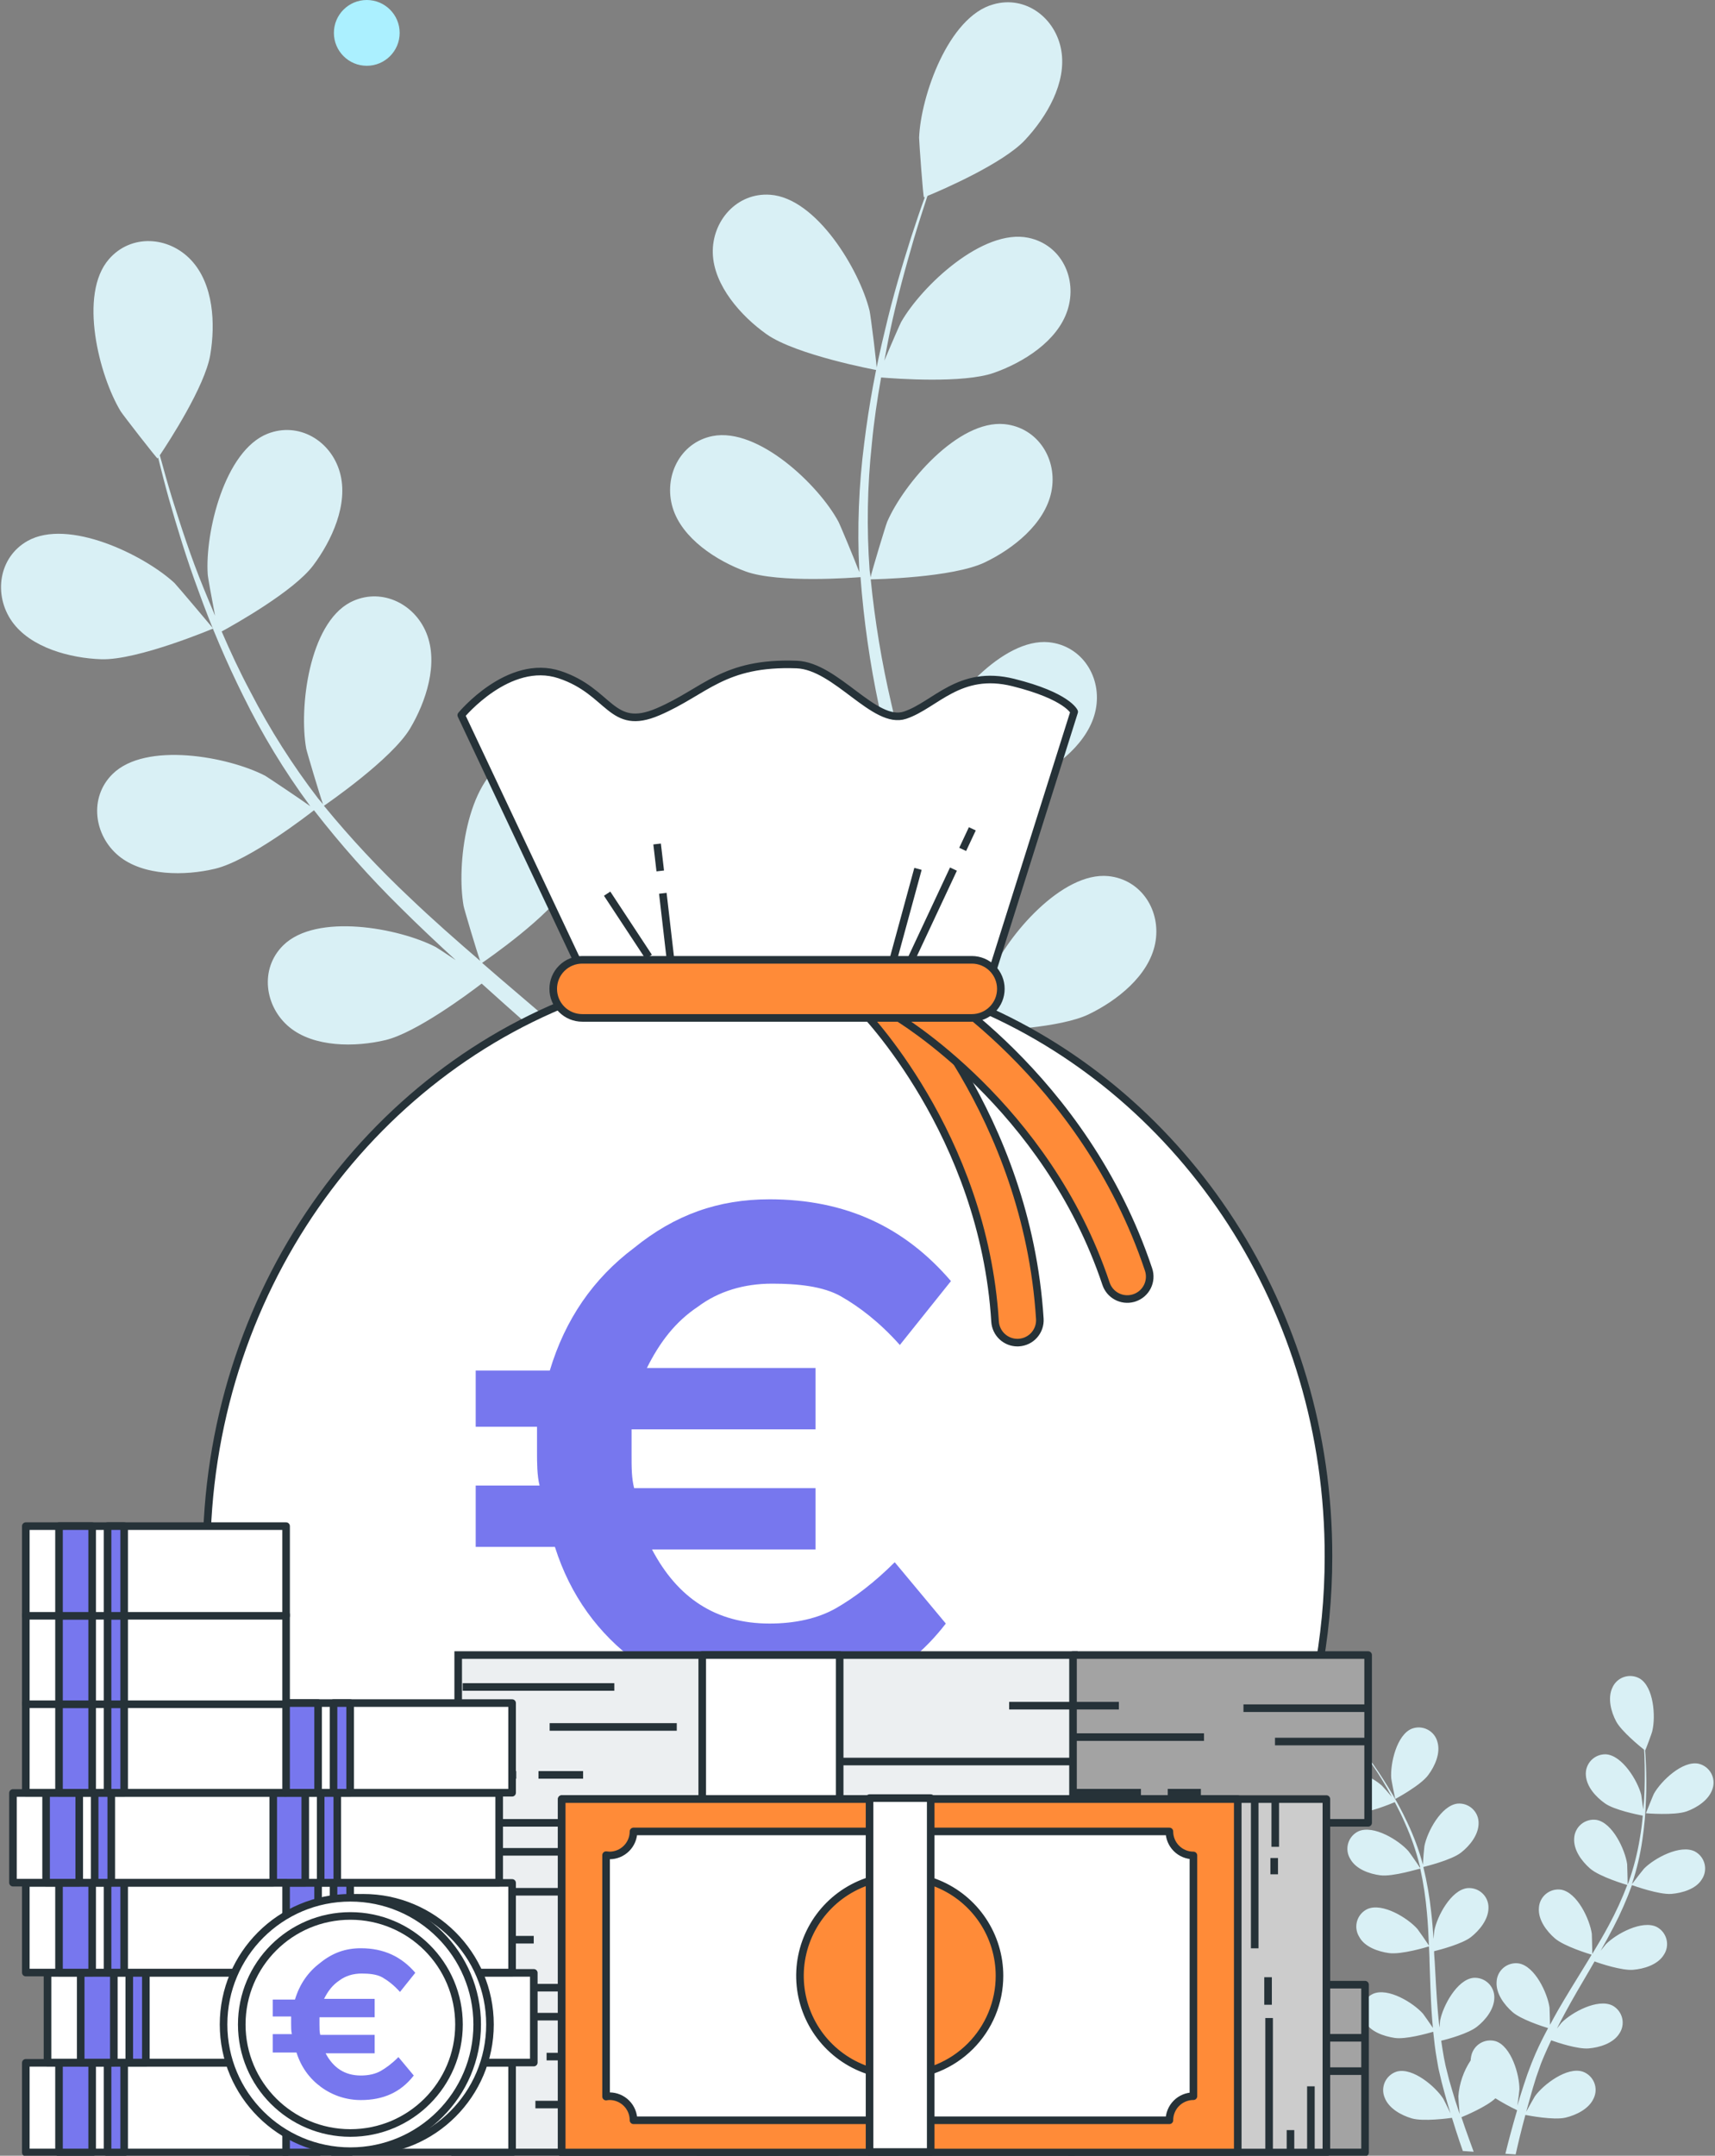 <svg width="339" height="426" viewBox="0 0 339 426" fill="none" xmlns="http://www.w3.org/2000/svg">
<rect x="0" y="0" width="339" height="426" fill="#808080" stroke="none"/>
<g clip-path="url(#clip0_2543_5887)">
<path d="M20.024 130.276C27.241 130.506 42.126 124.207 42.138 124.207C42.15 124.207 34.993 115.712 34.471 115.19C28.396 109.607 13.475 102.385 5.443 106.9C-0.328 110.153 -1.3 117.617 2.369 122.812C6.039 128.006 13.888 130.069 20.024 130.276Z" fill="#D9F0F5"/>
<path d="M42.527 171.674C49.27 170.072 61.129 160.86 62.065 160.12C67.331 166.903 73.042 173.33 79.161 179.357C82.709 182.889 86.378 186.335 90.096 189.746C88.152 188.447 86.451 187.319 86.159 187.161C78.869 183.374 62.514 180.352 55.977 186.821C51.251 191.481 52.332 198.958 57.193 202.975C62.053 206.992 70.218 206.956 76.196 205.536C82.174 204.116 92.526 196.433 95.212 194.37L99.537 198.254C106.499 204.431 113.474 210.573 120.132 216.799C122.477 218.983 124.701 221.229 126.949 223.474C125.223 222.321 123.765 221.362 123.522 221.229C116.232 217.454 99.889 214.42 93.34 220.901C88.626 225.561 89.695 233.038 94.555 237.055C99.416 241.072 107.593 241.036 113.571 239.604C119.355 238.232 128.893 231.254 132.101 228.814C134.324 231.241 136.56 233.535 138.613 235.926C139.974 237.589 141.396 239.094 142.672 240.842L146.523 245.903C148.856 249.204 151.286 252.602 153.486 255.879C155.029 258.149 156.462 260.333 157.908 262.542C155.588 260.333 150.983 256.098 150.557 255.794C143.911 250.939 128.225 245.49 120.764 250.939C115.406 254.835 115.309 262.36 119.549 267.106C123.79 271.851 131.821 273.004 137.945 272.494C144.689 271.948 157.386 264.969 158.893 264.096C161.323 267.737 163.558 271.317 165.66 274.727C167.544 277.786 169.306 280.699 170.946 283.49L176.316 281.354C174.433 278.332 172.44 275.164 170.241 271.815C167.811 268.101 165.199 264.168 162.453 260.163C165.82 256.97 168.997 253.583 171.967 250.017C178.236 253.003 191.675 254.095 193.4 254.216C193.4 258.573 193.303 262.821 193.169 266.814C193.088 269.565 192.983 272.215 192.853 274.764L198.54 272.506C198.54 270.686 198.54 268.865 198.625 266.923C198.625 262.506 198.625 257.772 198.564 252.918C200.302 252.614 214.542 250.041 220.131 246.218C225.198 242.747 230.69 236.909 230.982 230.44C231.273 223.972 226.45 218.304 219.827 218.68C210.63 219.178 201.905 233.317 199.828 241.254C199.694 241.728 198.929 246.971 198.503 250.272C198.503 248.294 198.43 246.364 198.37 244.325C198.26 240.283 198.029 236.254 197.799 231.921C197.616 229.834 197.422 227.722 197.24 225.586C197.057 223.45 196.669 221.253 196.401 219.056C195.66 213.983 194.664 208.898 193.534 203.776C197.082 203.679 209.657 203.121 215.21 200.438C220.763 197.756 227.057 192.853 228.333 186.481C229.609 180.109 225.696 173.81 219.086 173.131C209.913 172.233 199.159 184.879 195.891 192.428C195.684 192.889 193.947 198.569 193.06 201.701C192.355 198.63 191.675 195.572 190.873 192.489C188.54 183.593 185.915 174.66 183.327 165.788C182.537 163.057 181.772 160.314 181.007 157.583C182.222 157.583 197.227 157.232 203.449 154.234C208.989 151.564 215.295 146.636 216.583 140.264C217.871 133.893 213.934 127.594 207.325 126.914C198.163 126.028 187.398 138.674 184.129 146.211C183.886 146.782 181.395 154.95 180.873 157.049C179.172 150.981 177.544 145.022 176.183 139.026C174.294 130.943 172.934 122.746 172.112 114.486C172.696 114.486 188.309 114.195 194.688 111.124C200.229 108.466 206.535 103.539 207.823 97.167C209.111 90.795 205.174 84.496 198.564 83.816C189.403 82.918 178.637 95.565 175.369 103.114C175.114 103.696 172.44 112.495 172.076 114.122C172.076 113.636 171.93 113.151 171.894 112.665C171.291 104.363 171.438 96.024 172.331 87.749C172.756 83.161 173.425 78.816 174.166 74.592C177.082 74.835 190.411 75.806 196.45 73.682C202.246 71.643 209.062 67.432 211.03 61.242C212.999 55.052 209.815 48.365 203.303 46.993C194.287 45.1 182.209 56.496 178.127 63.633C177.908 64.021 176.086 68.208 174.81 71.279C175.174 69.386 175.514 67.419 175.903 65.599C177.337 58.79 179.062 52.649 180.642 47.212C181.565 44.129 182.465 41.362 183.327 38.716C186.316 37.502 198.272 32.296 202.586 27.696C206.899 23.096 210.885 16.348 209.779 9.952C208.673 3.556 202.744 -0.971 196.353 0.862C187.471 3.289 182.003 19.006 181.675 27.21C181.675 27.927 182.477 39.068 182.635 39.007L182.817 38.935C181.93 41.362 181.019 44.056 180.071 46.981C178.37 52.382 176.499 58.511 174.919 65.32C173.125 72.633 171.762 80.045 170.837 87.518C169.753 95.882 169.424 104.327 169.852 112.75C169.852 112.847 169.852 112.945 169.852 113.042C168.905 110.529 166.001 103.563 165.709 103.053C161.845 95.88 149.889 84.411 140.849 86.171C134.348 87.457 131.129 94.242 132.963 100.322C134.798 106.403 141.639 110.821 147.41 112.932C153.911 115.299 168.892 114.146 170.095 114.049C170.738 122.617 171.956 131.132 173.741 139.536C174.749 144.391 175.915 149.343 177.143 154.246C176.256 152.086 175.429 150.168 175.296 149.913C171.286 142.728 159.342 131.21 150.302 133.007C143.789 134.293 140.582 141.09 142.416 147.17C144.251 153.251 151.08 157.656 156.851 159.768C162.623 161.88 175.502 161.176 178.88 160.982C179.378 162.863 179.852 164.744 180.35 166.613C182.78 175.607 185.211 184.563 187.276 193.423C188.03 196.542 188.649 199.637 189.269 202.744C188.479 200.827 187.787 199.225 187.665 198.994C183.655 191.809 171.711 180.291 162.671 182.088C156.159 183.374 152.951 190.159 154.786 196.251C156.62 202.344 163.449 206.737 169.221 208.849C174.81 210.888 186.632 210.318 190.642 210.063C191.201 213.267 191.76 216.459 192.149 219.59C192.355 221.726 192.72 223.765 192.817 225.926C192.914 228.086 193.096 230.173 193.242 232.261C193.364 236.302 193.509 240.478 193.534 244.398C193.534 247.141 193.534 249.762 193.534 252.396C192.829 249.277 191.322 243.208 191.104 242.686C188.327 236.017 183.89 230.168 178.212 225.695C177.932 224.938 177.587 224.207 177.179 223.51C173.911 218.061 166.693 215.901 161.383 219.869C153.984 225.355 154.531 241.946 157.167 249.726C157.325 250.187 159.597 254.981 161.055 257.979C159.913 256.34 158.832 254.75 157.653 253.124C155.32 249.811 152.914 246.582 150.363 243.087L146.39 238.111C145.102 236.424 143.534 234.81 142.088 233.135C138.674 229.312 135.029 225.61 131.262 221.969C134.166 219.93 144.348 212.539 147.507 207.235C150.667 201.931 153.182 194.37 150.74 188.362C148.297 182.355 141.529 179.248 135.673 182.355C127.532 186.663 125.539 203.133 126.973 211.228C127.07 211.726 128.747 217.418 129.731 220.525C127.459 218.352 125.199 216.168 122.83 214.044C115.977 207.902 108.844 201.907 101.761 195.839C99.586 194.006 97.447 192.137 95.297 190.28C96.342 189.564 108.662 181.044 112.162 175.109C115.309 169.842 117.848 162.256 115.406 156.236C112.964 150.216 106.196 147.122 100.339 150.168C92.198 154.476 90.206 170.946 91.639 179.041C91.749 179.648 94.179 187.84 94.908 189.879C90.169 185.801 85.491 181.687 81.044 177.439C74.984 171.746 69.302 165.665 64.033 159.234C64.519 158.906 77.399 150.059 81.044 143.99C84.191 138.711 86.731 131.125 84.288 125.106C81.846 119.086 75.078 116.003 69.222 119.037C61.081 123.346 59.088 139.827 60.522 147.91C60.643 148.554 63.268 157.353 63.851 158.919C63.547 158.542 63.195 158.19 62.903 157.814C57.832 151.213 53.359 144.174 49.538 136.781C47.363 132.715 45.516 128.722 43.815 124.79C46.379 123.394 58.031 116.865 61.895 111.755C65.54 106.9 68.954 99.618 67.18 93.344C65.406 87.069 59.039 83.282 52.867 85.722C44.362 89.108 40.522 105.262 41.057 113.466C41.057 113.915 41.883 118.418 42.515 121.683C41.773 119.899 40.972 118.042 40.291 116.343C37.667 109.947 35.722 103.866 34.022 98.465C33.086 95.383 32.296 92.579 31.591 89.97C33.39 87.275 40.498 76.364 41.555 70.162C42.612 63.961 42.211 56.12 37.764 51.387C33.317 46.654 25.893 46.205 21.543 51.205C15.468 58.159 19.599 74.265 23.852 81.28C24.216 81.887 31.069 90.722 31.142 90.589L31.251 90.419C31.883 92.967 32.575 95.686 33.402 98.647C34.969 104.085 36.792 110.226 39.234 116.78C41.779 123.868 44.737 130.802 48.092 137.546C51.812 145.117 56.2 152.343 61.202 159.137C61.202 159.21 61.336 159.283 61.397 159.368C59.209 157.79 52.891 153.578 52.417 153.299C45.127 149.513 28.785 146.49 22.235 152.972C17.521 157.632 18.59 165.108 23.451 169.126C28.311 173.143 36.561 173.106 42.527 171.674Z" fill="#D9F0F5"/>
<path d="M173.291 73.136C173.461 73.136 172.076 62.079 171.881 61.388C169.925 53.414 161.444 39.141 152.246 38.486C145.624 38.012 140.703 43.704 140.898 50.064C141.092 56.424 146.487 62.468 151.493 66.024C157.374 70.199 173.279 73.136 173.291 73.136Z" fill="#D9F0F5"/>
<path d="M333.411 357.949C330.981 358.811 325.343 358.325 325.343 358.325C325.343 358.325 326.801 354.684 326.922 354.466C328.344 351.942 332.56 347.888 335.744 348.531C336.269 348.653 336.763 348.883 337.193 349.208C337.623 349.533 337.98 349.945 338.24 350.417C338.5 350.888 338.658 351.409 338.703 351.946C338.748 352.483 338.68 353.023 338.502 353.531C337.785 355.716 335.44 357.209 333.411 357.949Z" fill="#D9F0F5"/>
<path d="M330.385 374.261C327.955 374.455 322.985 372.659 322.585 372.526C321.556 375.371 320.339 378.144 318.939 380.827C318.137 382.393 317.275 383.946 316.4 385.488L317.433 384.201C319.474 382.138 324.614 379.346 327.506 380.803C327.98 381.058 328.396 381.41 328.726 381.836C329.055 382.262 329.291 382.752 329.418 383.276C329.546 383.799 329.561 384.343 329.464 384.872C329.367 385.402 329.159 385.905 328.854 386.349C327.639 388.279 324.93 389.092 322.779 389.262C320.628 389.432 316.327 388.048 315.197 387.599L314.176 389.371C312.512 392.199 310.847 395.015 309.316 397.867C308.769 398.862 308.271 399.857 307.761 400.853C308.21 400.27 308.599 399.797 308.66 399.724C310.689 397.661 315.829 394.869 318.733 396.326C319.208 396.581 319.623 396.933 319.953 397.359C320.282 397.785 320.519 398.275 320.646 398.798C320.773 399.322 320.788 399.866 320.691 400.395C320.594 400.925 320.386 401.428 320.082 401.872C318.866 403.802 316.145 404.627 314.006 404.797C311.868 404.967 307.931 403.668 306.619 403.195C306.133 404.239 305.647 405.27 305.221 406.29C304.942 406.994 304.626 407.649 304.395 408.377L303.654 410.489C303.229 411.849 302.791 413.256 302.439 414.592C302.172 415.514 301.929 416.412 301.686 417.298C302.22 416.315 303.302 414.385 303.411 414.24C305.1 411.897 309.766 408.365 312.852 409.385C313.36 409.565 313.825 409.85 314.215 410.221C314.605 410.593 314.913 411.042 315.117 411.541C315.321 412.039 315.418 412.575 315.4 413.113C315.382 413.652 315.251 414.18 315.015 414.664C314.091 416.752 311.552 417.978 309.45 418.475C307.129 419.021 302.159 418.063 301.516 417.941C301.115 419.422 300.75 420.866 300.41 422.238C300.07 423.609 299.851 424.665 299.596 425.745L297.567 425.612C297.87 424.398 298.186 423.112 298.551 421.764C298.915 420.417 299.401 418.657 299.887 417.007C298.413 416.306 296.981 415.519 295.598 414.652C293.824 416.339 289.45 418.16 288.879 418.39C289.365 419.847 289.851 421.255 290.337 422.577C290.665 423.5 290.981 424.374 291.297 425.211L289.158 425.066C288.94 424.471 288.733 423.852 288.514 423.209C288.016 421.74 287.506 420.15 287.008 418.512C286.388 418.597 281.346 419.288 279.061 418.621C276.984 418.014 274.505 416.655 273.703 414.519C273.494 414.023 273.392 413.489 273.404 412.952C273.415 412.415 273.539 411.886 273.768 411.399C273.997 410.913 274.326 410.48 274.734 410.129C275.141 409.778 275.618 409.516 276.133 409.361C279.268 408.535 283.727 412.31 285.295 414.749C285.38 414.883 286.206 416.558 286.716 417.626L286.109 415.611C285.708 414.252 285.343 412.868 284.954 411.4L284.444 409.215C284.262 408.487 284.165 407.698 284.019 406.933C283.703 405.161 283.484 403.292 283.302 401.508C282.087 401.86 277.834 403.049 275.683 402.722C273.533 402.394 270.884 401.508 269.766 399.469C269.484 399.01 269.303 398.497 269.233 397.963C269.164 397.43 269.208 396.887 269.363 396.372C269.518 395.856 269.78 395.379 270.132 394.972C270.484 394.564 270.918 394.236 271.406 394.008C274.383 392.709 279.365 395.78 281.285 397.94C281.406 398.073 282.597 399.785 283.241 400.743C283.144 399.639 283.035 398.535 282.974 397.418C282.779 394.19 282.682 390.913 282.573 387.636C282.573 386.641 282.5 385.645 282.463 384.638C282.038 384.772 276.996 386.289 274.578 385.961C272.439 385.67 269.718 384.747 268.66 382.72C268.379 382.261 268.197 381.747 268.127 381.212C268.058 380.677 268.102 380.134 268.256 379.618C268.411 379.101 268.673 378.623 269.026 378.214C269.378 377.806 269.812 377.476 270.301 377.247C273.278 375.948 278.259 379.019 280.179 381.191C280.325 381.349 282.038 383.813 282.451 384.456C282.366 382.259 282.257 380.075 282.05 377.914C281.8 375.005 281.362 372.114 280.738 369.261C280.544 369.261 275.283 370.923 272.816 370.584C270.665 370.305 268.016 369.37 266.899 367.343C266.617 366.884 266.435 366.371 266.366 365.837C266.296 365.304 266.34 364.761 266.495 364.246C266.65 363.73 266.912 363.253 267.264 362.846C267.617 362.438 268.051 362.11 268.539 361.882C271.516 360.583 276.498 363.641 278.405 365.814C278.563 365.984 280.41 368.63 280.714 369.139C280.714 368.969 280.714 368.8 280.617 368.63C279.911 365.786 278.951 363.012 277.749 360.34C277.105 358.847 276.413 357.464 275.708 356.129C274.748 356.529 270.398 358.313 268.138 358.253C265.878 358.192 263.278 357.537 261.905 355.68C261.574 355.253 261.338 354.762 261.21 354.239C261.083 353.715 261.067 353.17 261.165 352.64C261.262 352.109 261.47 351.606 261.776 351.161C262.081 350.717 262.477 350.342 262.938 350.06C265.744 348.446 271.042 350.946 273.18 352.888C273.302 352.998 274.396 354.211 275.125 355.097C274.796 354.502 274.468 353.883 274.14 353.313C272.925 351.189 271.71 349.32 270.495 347.669C269.851 346.747 269.28 345.91 268.685 345.145C267.543 345.048 262.974 344.611 261.03 343.543C259.086 342.475 257.008 340.654 256.68 338.385C256.587 337.855 256.606 337.312 256.736 336.79C256.866 336.268 257.104 335.779 257.435 335.355C257.766 334.931 258.182 334.58 258.657 334.327C259.132 334.073 259.655 333.922 260.192 333.882C263.436 333.749 266.972 338.397 267.98 341.103C268.065 341.346 269.001 345.169 268.94 345.157H268.879C269.438 345.885 270.033 346.674 270.665 347.585C271.88 349.211 273.095 351.056 274.396 353.167C275.795 355.422 277.061 357.756 278.187 360.158C279.459 362.841 280.492 365.631 281.273 368.496C281.266 368.528 281.266 368.561 281.273 368.593C281.273 367.647 281.528 364.952 281.564 364.807C282.123 361.967 284.869 356.808 288.089 356.42C288.626 356.37 289.167 356.434 289.677 356.608C290.187 356.782 290.655 357.061 291.049 357.428C291.444 357.794 291.756 358.24 291.967 358.736C292.177 359.231 292.28 359.766 292.269 360.304C292.269 362.586 290.519 364.758 288.806 366.093C286.886 367.598 281.747 368.836 281.346 368.945C282.064 371.876 282.583 374.853 282.901 377.854C283.107 379.613 283.241 381.373 283.363 383.157C283.436 382.332 283.496 381.604 283.521 381.507C284.079 378.667 286.813 373.496 290.045 373.12C290.582 373.071 291.123 373.135 291.633 373.308C292.143 373.482 292.611 373.761 293.005 374.128C293.4 374.494 293.713 374.94 293.923 375.436C294.133 375.931 294.236 376.466 294.225 377.004C294.225 379.286 292.463 381.458 290.762 382.793C289.061 384.128 284.687 385.293 283.472 385.585C283.472 386.264 283.557 386.944 283.593 387.624C283.776 390.901 283.934 394.165 284.201 397.333C284.286 398.462 284.42 399.566 284.541 400.671C284.602 399.942 284.663 399.336 284.675 399.239C285.234 396.399 287.98 391.24 291.2 390.852C291.736 390.804 292.276 390.87 292.785 391.044C293.295 391.218 293.761 391.498 294.156 391.864C294.55 392.23 294.862 392.675 295.073 393.17C295.284 393.665 295.388 394.198 295.38 394.736C295.38 397.03 293.63 399.202 291.929 400.525C290.228 401.848 286.254 402.952 284.881 403.268C285.052 404.397 285.209 405.525 285.416 406.618C285.586 407.358 285.683 408.074 285.89 408.814L286.437 410.987C286.838 412.346 287.239 413.766 287.652 415.089C287.943 416.012 288.235 416.885 288.527 417.759C288.417 416.643 288.259 414.446 288.271 414.264C288.458 411.728 289.295 409.283 290.702 407.164C290.713 406.878 290.75 406.594 290.811 406.314C290.914 405.79 291.126 405.293 291.432 404.856C291.739 404.418 292.133 404.049 292.591 403.772C293.048 403.496 293.559 403.318 294.089 403.25C294.62 403.182 295.158 403.225 295.671 403.377C298.745 404.409 300.373 410.016 300.337 412.904C300.337 413.087 300.106 414.931 299.936 416.096C300.143 415.429 300.325 414.774 300.543 414.082C300.957 412.722 301.418 411.375 301.904 409.931C302.159 409.239 302.427 408.535 302.694 407.831C302.961 407.127 303.29 406.411 303.581 405.695C304.31 404.045 305.136 402.406 306.011 400.78C304.796 400.416 300.604 399.044 298.976 397.612C297.348 396.18 295.671 393.971 295.829 391.641C295.849 391.104 295.982 390.577 296.219 390.094C296.457 389.612 296.794 389.185 297.208 388.841C297.622 388.498 298.103 388.245 298.622 388.1C299.14 387.955 299.683 387.921 300.215 388C303.411 388.546 305.878 393.85 306.291 396.714C306.291 396.896 306.376 398.984 306.388 400.137C306.91 399.154 307.433 398.183 307.992 397.212C309.62 394.408 311.345 391.617 313.059 388.837C313.593 387.988 314.103 387.126 314.614 386.276C314.189 386.143 309.146 384.626 307.323 383.024C305.695 381.604 304.019 379.383 304.189 377.065C304.21 376.528 304.345 376.002 304.583 375.521C304.821 375.039 305.158 374.613 305.571 374.27C305.985 373.926 306.466 373.674 306.983 373.528C307.501 373.382 308.043 373.347 308.575 373.424C311.771 373.982 314.237 379.274 314.65 382.138C314.65 382.356 314.76 385.366 314.735 386.131C315.877 384.25 316.995 382.356 318.016 380.451C319.404 377.883 320.621 375.228 321.661 372.501C321.455 372.441 316.181 370.887 314.31 369.249C312.682 367.829 311.005 365.608 311.163 363.277C311.186 362.74 311.322 362.214 311.562 361.732C311.801 361.251 312.139 360.825 312.553 360.482C312.968 360.139 313.45 359.886 313.968 359.741C314.486 359.595 315.029 359.559 315.562 359.636C318.757 360.195 321.212 365.498 321.637 368.363C321.637 368.581 321.758 371.822 321.722 372.404C321.783 372.246 321.868 372.089 321.928 371.931C322.905 369.168 323.637 366.326 324.116 363.435C324.407 361.833 324.589 360.304 324.723 358.799C323.715 358.605 319.097 357.682 317.25 356.372C315.404 355.061 313.605 353.07 313.472 350.789C313.432 350.252 313.506 349.712 313.689 349.206C313.872 348.699 314.16 348.237 314.533 347.849C314.907 347.461 315.358 347.156 315.858 346.953C316.357 346.751 316.894 346.656 317.433 346.674C320.665 346.881 323.702 351.881 324.419 354.684C324.419 354.83 324.674 356.42 324.82 357.585C324.881 356.906 324.942 356.214 324.99 355.558C325.136 353.131 325.124 350.861 325.1 348.871C325.1 347.742 325.039 346.723 324.978 345.764C324.091 345.06 320.519 342.123 319.486 340.218C318.453 338.312 317.736 335.581 318.709 333.518C318.92 333.023 319.235 332.579 319.63 332.214C320.026 331.849 320.494 331.572 321.004 331.4C321.515 331.228 322.056 331.166 322.592 331.217C323.128 331.268 323.647 331.432 324.116 331.697C326.898 333.36 327.287 339.198 326.619 342.014C326.619 342.256 325.233 345.958 325.185 345.922C325.258 346.832 325.318 347.827 325.355 348.907C325.428 350.898 325.489 353.155 325.355 355.607C325.274 358.26 325.039 360.906 324.65 363.532C324.236 366.472 323.556 369.368 322.621 372.186C322.614 372.218 322.614 372.251 322.621 372.283C323.18 371.518 324.82 369.419 324.966 369.273C326.995 367.21 332.135 364.418 335.027 365.875C335.501 366.13 335.917 366.482 336.247 366.908C336.576 367.334 336.812 367.824 336.94 368.347C337.067 368.871 337.082 369.415 336.985 369.944C336.888 370.474 336.68 370.977 336.375 371.421C335.245 373.266 332.548 374.091 330.385 374.261Z" fill="#D9F0F5"/>
<path d="M275.817 355.498C275.756 355.498 275.015 351.662 275.003 351.42C274.784 348.531 276.072 342.827 279.074 341.613C279.578 341.422 280.117 341.34 280.655 341.371C281.193 341.403 281.719 341.548 282.197 341.796C282.676 342.045 283.096 342.392 283.431 342.814C283.766 343.237 284.008 343.725 284.14 344.247C284.784 346.444 283.63 349.017 282.33 350.752C280.872 352.791 275.817 355.498 275.817 355.498Z" fill="#D9F0F5"/>
<path d="M193.886 199.14L212.331 140.665C212.331 140.665 211.006 137.546 200.302 134.876C189.597 132.206 184.907 139.33 178.892 141.332C172.878 143.335 165.308 131.623 157.483 131.32C142.902 130.786 139.427 136.66 130.059 140.665C120.691 144.67 120.691 136.66 110.618 133.322C100.546 129.985 91.178 141.332 91.178 141.332L117.083 196.227C72.794 211.604 40.826 255.697 40.826 307.63C40.826 372.392 90.473 424.883 151.712 424.883C212.95 424.883 262.597 372.392 262.597 307.63C262.682 258.634 234.25 216.665 193.886 199.14Z" fill="white" stroke="#263238" stroke-width="1.5" stroke-linejoin="round"/>
<path d="M128.225 189.078L120.011 176.602" stroke="#263238" stroke-width="1.5" stroke-miterlimit="10"/>
<path d="M181.456 171.699L176.535 189.746" stroke="#263238" stroke-width="1.5" stroke-miterlimit="10"/>
<path d="M130.509 172.111L129.889 166.783" stroke="#263238" stroke-width="1.5" stroke-miterlimit="10"/>
<path d="M132.55 189.746L131.019 176.529" stroke="#263238" stroke-width="1.5" stroke-miterlimit="10"/>
<path d="M190.29 167.851L192.197 163.785" stroke="#263238" stroke-width="1.5" stroke-miterlimit="10"/>
<path d="M180.193 189.418L188.467 171.747" stroke="#263238" stroke-width="1.5" stroke-miterlimit="10"/>
<path d="M201.116 265.322C199.988 265.321 198.904 264.891 198.082 264.12C197.261 263.349 196.764 262.295 196.693 261.171C194.409 223.996 170.375 199.613 170.108 199.383C169.275 198.552 168.806 197.425 168.805 196.25C168.804 195.074 169.27 193.946 170.101 193.114C170.933 192.282 172.061 191.814 173.238 191.813C174.415 191.812 175.544 192.278 176.377 193.108C177.459 194.2 202.987 220.137 205.539 260.613C205.576 261.193 205.499 261.775 205.311 262.326C205.123 262.876 204.828 263.384 204.443 263.821C204.059 264.257 203.591 264.613 203.068 264.869C202.545 265.124 201.976 265.274 201.395 265.31L201.116 265.322Z" fill="#FF8B38" stroke="#263238" stroke-width="1.5" stroke-linejoin="round"/>
<path d="M223.959 256.559C222.87 256.848 221.712 256.712 220.721 256.177C219.729 255.642 218.98 254.75 218.625 253.682C206.802 218.352 177.313 200.96 177.045 200.791C176.518 200.511 176.053 200.129 175.677 199.666C175.301 199.203 175.023 198.669 174.858 198.096C174.694 197.523 174.647 196.923 174.721 196.331C174.794 195.74 174.986 195.169 175.286 194.654C175.585 194.138 175.986 193.688 176.463 193.331C176.941 192.973 177.486 192.716 178.065 192.574C178.645 192.432 179.247 192.408 179.836 192.504C180.425 192.6 180.988 192.814 181.493 193.132C182.817 193.897 214.165 212.405 227.033 250.879C227.218 251.43 227.292 252.011 227.251 252.591C227.211 253.17 227.056 253.736 226.797 254.255C226.537 254.775 226.178 255.238 225.739 255.619C225.3 256 224.79 256.29 224.238 256.474L223.959 256.559Z" fill="#FF8B38" stroke="#263238" stroke-width="1.5" stroke-linejoin="round"/>
<path d="M192.112 201.154H115.102C114.346 201.156 113.597 201.008 112.898 200.72C112.199 200.431 111.564 200.007 111.03 199.472C110.496 198.938 110.073 198.303 109.786 197.604C109.498 196.906 109.352 196.157 109.355 195.402C109.355 193.882 109.959 192.425 111.035 191.351C112.11 190.277 113.569 189.673 115.09 189.673H192.1C193.621 189.673 195.08 190.277 196.155 191.351C197.231 192.425 197.835 193.882 197.835 195.402C197.838 196.155 197.693 196.901 197.407 197.599C197.121 198.296 196.7 198.929 196.168 199.464C195.637 199.998 195.005 200.423 194.309 200.713C193.613 201.003 192.866 201.153 192.112 201.154Z" fill="#FF8B38" stroke="#263238" stroke-width="1.5" stroke-linejoin="round"/>
<path d="M165.242 317.808C161.707 319.828 157.162 320.838 152.111 320.838C141.505 320.838 133.929 315.788 128.879 306.192H161.202V294.071H125.343C124.839 292.05 124.839 290.03 124.839 287.505V282.455H161.202V270.333H127.869C130.394 265.283 133.424 261.242 137.97 258.212C142.01 255.182 147.061 253.667 152.616 253.667C157.667 253.667 162.717 254.172 166.253 256.192C169.788 258.212 173.828 261.242 177.869 265.788L187.97 253.162C178.879 242.556 167.263 237 152.111 237C142.01 237 133.424 240.03 125.343 246.596C117.263 252.656 111.707 260.737 108.677 270.838H94.03V281.949H106.151V287C106.151 289.02 106.151 291.545 106.656 293.565H94.03V305.687H109.687C112.717 315.282 118.273 322.858 125.848 328.414C133.424 333.969 142.515 337 152.111 337C166.758 337 178.374 331.95 186.959 320.838L176.858 308.717C172.818 312.758 168.778 315.788 165.242 317.808Z" fill="#7777EE"/>
<path d="M211.662 392.199H89.963V425.357H211.662V392.199Z" fill="#ECEFF1" stroke="#263238" stroke-width="1.5" stroke-miterlimit="10"/>
<path d="M269.827 392.199H211.492V425.357H269.827V392.199Z" fill="#A3A3A3" stroke="#263238" stroke-width="1.5" stroke-linejoin="round"/>
<path d="M90.85 398.522H120.825" stroke="#263238" stroke-width="1.5" stroke-linejoin="round"/>
<path d="M108.043 406.411H133.17" stroke="#263238" stroke-width="1.5" stroke-linejoin="round"/>
<path d="M198.868 402.2H212.1H220.557" stroke="#263238" stroke-width="1.5" stroke-linejoin="round"/>
<path d="M90.85 415.89H101.433" stroke="#263238" stroke-width="1.5" stroke-linejoin="round"/>
<path d="M105.831 415.89H114.652" stroke="#263238" stroke-width="1.5" stroke-linejoin="round"/>
<path d="M212.1 413.256H165.357" stroke="#263238" stroke-width="1.5" stroke-linejoin="round"/>
<path d="M165.369 392.199H138.2V425.357H165.369V392.199Z" fill="white" stroke="#263238" stroke-width="1.5" stroke-linejoin="round"/>
<path d="M269.511 409.288H251.419" stroke="#263238" stroke-width="1.5" stroke-linejoin="round"/>
<path d="M211.504 419.397H224.919" stroke="#263238" stroke-width="1.5" stroke-linejoin="round"/>
<path d="M211.82 408.414H237.385" stroke="#263238" stroke-width="1.5" stroke-linejoin="round"/>
<path d="M269.511 402.697H245.186" stroke="#263238" stroke-width="1.5" stroke-linejoin="round"/>
<path d="M230.216 419.397H236.765" stroke="#263238" stroke-width="1.5" stroke-linejoin="round"/>
<path d="M202.513 359.636H80.813V392.794H202.513V359.636Z" fill="#ECEFF1" stroke="#263238" stroke-width="1.5" stroke-miterlimit="10"/>
<path d="M260.678 359.636H202.343V392.794H260.678V359.636Z" fill="#A3A3A3" stroke="#263238" stroke-width="1.5" stroke-linejoin="round"/>
<path d="M81.7 365.947H111.676" stroke="#263238" stroke-width="1.5" stroke-linejoin="round"/>
<path d="M98.893 373.836H124.021" stroke="#263238" stroke-width="1.5" stroke-linejoin="round"/>
<path d="M189.719 369.637H202.95H211.407" stroke="#263238" stroke-width="1.5" stroke-linejoin="round"/>
<path d="M81.7 383.315H92.283" stroke="#263238" stroke-width="1.5" stroke-linejoin="round"/>
<path d="M96.694 383.315H105.503" stroke="#263238" stroke-width="1.5" stroke-linejoin="round"/>
<path d="M202.95 380.681H156.207" stroke="#263238" stroke-width="1.5" stroke-linejoin="round"/>
<path d="M156.219 359.624H129.051V392.782H156.219V359.624Z" fill="white" stroke="#263238" stroke-width="1.5" stroke-linejoin="round"/>
<path d="M260.362 376.725H242.27" stroke="#263238" stroke-width="1.5" stroke-linejoin="round"/>
<path d="M202.367 386.823H215.769" stroke="#263238" stroke-width="1.5" stroke-linejoin="round"/>
<path d="M202.671 375.839H228.248" stroke="#263238" stroke-width="1.5" stroke-linejoin="round"/>
<path d="M260.362 370.135H236.036" stroke="#263238" stroke-width="1.5" stroke-linejoin="round"/>
<path d="M221.067 386.823H227.616" stroke="#263238" stroke-width="1.5" stroke-linejoin="round"/>
<path d="M212.27 327.061H90.57V360.219H212.27V327.061Z" fill="#ECEFF1" stroke="#263238" stroke-width="1.5" stroke-miterlimit="10"/>
<path d="M270.435 327.061H212.1V360.219H270.435V327.061Z" fill="#A3A3A3" stroke="#263238" stroke-width="1.5" stroke-linejoin="round"/>
<path d="M91.457 333.372H121.432" stroke="#263238" stroke-width="1.5" stroke-linejoin="round"/>
<path d="M108.65 341.273H133.777" stroke="#263238" stroke-width="1.5" stroke-linejoin="round"/>
<path d="M199.475 337.062H212.707H221.164" stroke="#263238" stroke-width="1.5" stroke-linejoin="round"/>
<path d="M91.457 350.74H102.04" stroke="#263238" stroke-width="1.5" stroke-linejoin="round"/>
<path d="M106.439 350.74H115.26" stroke="#263238" stroke-width="1.5" stroke-linejoin="round"/>
<path d="M212.707 348.106H165.964" stroke="#263238" stroke-width="1.5" stroke-linejoin="round"/>
<path d="M165.976 327.061H138.808V360.219H165.976V327.061Z" fill="white" stroke="#263238" stroke-width="1.5" stroke-linejoin="round"/>
<path d="M270.119 344.15H252.026" stroke="#263238" stroke-width="1.5" stroke-linejoin="round"/>
<path d="M212.112 354.26H225.526" stroke="#263238" stroke-width="1.5" stroke-linejoin="round"/>
<path d="M212.428 343.276H237.993" stroke="#263238" stroke-width="1.5" stroke-linejoin="round"/>
<path d="M270.119 337.56H245.793" stroke="#263238" stroke-width="1.5" stroke-linejoin="round"/>
<path d="M230.824 354.26H237.373" stroke="#263238" stroke-width="1.5" stroke-linejoin="round"/>
<path d="M262.184 355.522H111.032V425.369H262.184V355.522Z" fill="#CCCCCC" stroke="#263238" stroke-width="1.5" stroke-linejoin="round"/>
<path d="M248.017 355.886V385.014" stroke="#263238" stroke-width="1.5" stroke-linejoin="round"/>
<path d="M252.075 356.092V364.952" stroke="#263238" stroke-width="1.5" stroke-linejoin="round"/>
<path d="M250.86 425.175V398.79" stroke="#263238" stroke-width="1.5" stroke-linejoin="round"/>
<path d="M255.088 425.575V420.939" stroke="#263238" stroke-width="1.5" stroke-linejoin="round"/>
<path d="M259.122 425.369V412.286" stroke="#263238" stroke-width="1.5" stroke-linejoin="round"/>
<path d="M250.653 396.168V390.73" stroke="#263238" stroke-width="1.5" stroke-linejoin="round"/>
<path d="M251.868 367.173V370.39" stroke="#263238" stroke-width="1.5" stroke-linejoin="round"/>
<path d="M244.663 355.522H111.032V425.369H244.663V355.522Z" fill="#FF8B38" stroke="#263238" stroke-width="1.5" stroke-linejoin="round"/>
<path d="M235.903 414.239V366.663C234.643 366.663 233.434 366.163 232.543 365.274C231.652 364.384 231.152 363.177 231.152 361.918H125.223C125.223 363.177 124.723 364.384 123.832 365.274C122.941 366.163 121.733 366.663 120.473 366.663C120.249 366.656 120.026 366.636 119.804 366.603V414.312C120.025 414.269 120.248 414.245 120.473 414.239C121.098 414.239 121.716 414.363 122.293 414.602C122.871 414.841 123.395 415.192 123.836 415.634C124.278 416.076 124.627 416.6 124.865 417.177C125.103 417.755 125.225 418.373 125.223 418.997H231.152C231.15 418.373 231.272 417.755 231.51 417.177C231.748 416.6 232.098 416.076 232.539 415.634C232.98 415.192 233.505 414.841 234.082 414.602C234.659 414.363 235.278 414.239 235.903 414.239ZM177.847 410.149C173.947 410.149 170.134 408.994 166.891 406.83C163.648 404.665 161.121 401.589 159.628 397.99C158.136 394.39 157.745 390.43 158.506 386.609C159.267 382.788 161.145 379.278 163.903 376.523C166.661 373.768 170.175 371.892 174 371.132C177.826 370.372 181.791 370.762 185.394 372.253C188.997 373.744 192.077 376.269 194.244 379.508C196.411 382.747 197.568 386.556 197.568 390.451C197.568 395.676 195.49 400.686 191.792 404.38C188.094 408.074 183.078 410.149 177.847 410.149Z" fill="white" stroke="#263238" stroke-width="1.5" stroke-linejoin="round"/>
<path d="M183.971 355.328H171.882V425.272H183.971V355.328Z" fill="white" stroke="#263238" stroke-width="1.5" stroke-linejoin="round"/>
<path d="M101.226 407.637H49.781V425.357H101.226V407.637Z" fill="white" stroke="#263238" stroke-width="1.5" stroke-linejoin="round"/>
<path d="M62.879 407.637H56.33V425.357H62.879V407.637Z" fill="#7777EE" stroke="#263238" stroke-width="1.5" stroke-linejoin="round"/>
<path d="M69.21 407.637H65.929V425.357H69.21V407.637Z" fill="#263238" stroke="#263238" stroke-width="1.5" stroke-linejoin="round"/>
<path d="M105.515 389.869H54.07V407.589H105.515V389.869Z" fill="white" stroke="#263238" stroke-width="1.5" stroke-linejoin="round"/>
<path d="M67.168 389.869H60.619V407.589H67.168V389.869Z" fill="#263238" stroke="#263238" stroke-width="1.5" stroke-linejoin="round"/>
<path d="M73.499 389.869H70.218V407.589H73.499V389.869Z" fill="#263238" stroke="#263238" stroke-width="1.5" stroke-linejoin="round"/>
<path d="M101.226 372.088H49.781V389.808H101.226V372.088Z" fill="white" stroke="#263238" stroke-width="1.5" stroke-linejoin="round"/>
<path d="M62.879 372.088H56.33V389.808H62.879V372.088Z" fill="#7777EE" stroke="#263238" stroke-width="1.5" stroke-linejoin="round"/>
<path d="M69.21 372.088H65.929V389.808H69.21V372.088Z" fill="#7777EE" stroke="#263238" stroke-width="1.5" stroke-linejoin="round"/>
<path d="M98.674 354.32H47.229V372.04H98.674V354.32Z" fill="white" stroke="#263238" stroke-width="1.5" stroke-linejoin="round"/>
<path d="M60.34 354.32H53.79V372.04H60.34V354.32Z" fill="#7777EE" stroke="#263238" stroke-width="1.5" stroke-linejoin="round"/>
<path d="M66.67 354.32H63.389V372.04H66.67V354.32Z" fill="#7777EE" stroke="#263238" stroke-width="1.5" stroke-linejoin="round"/>
<path d="M101.226 336.552H49.781V354.272H101.226V336.552Z" fill="white" stroke="#263238" stroke-width="1.5" stroke-linejoin="round"/>
<path d="M62.879 336.552H56.33V354.272H62.879V336.552Z" fill="#7777EE" stroke="#263238" stroke-width="1.5" stroke-linejoin="round"/>
<path d="M69.21 336.552H65.929V354.272H69.21V336.552Z" fill="#7777EE" stroke="#263238" stroke-width="1.5" stroke-linejoin="round"/>
<path d="M56.549 407.637H5.103V425.357H56.549V407.637Z" fill="white" stroke="#263238" stroke-width="1.5" stroke-linejoin="round"/>
<path d="M18.214 407.637H11.665V425.357H18.214V407.637Z" fill="#7777EE" stroke="#263238" stroke-width="1.5" stroke-linejoin="round"/>
<path d="M24.544 407.637H21.263V425.357H24.544V407.637Z" fill="#7777EE" stroke="#263238" stroke-width="1.5" stroke-linejoin="round"/>
<path d="M60.838 389.869H9.392V407.589H60.838V389.869Z" fill="white" stroke="#263238" stroke-width="1.5" stroke-linejoin="round"/>
<path d="M22.503 389.869H15.954V407.589H22.503V389.869Z" fill="#7777EE" stroke="#263238" stroke-width="1.5" stroke-linejoin="round"/>
<path d="M28.833 389.869H25.553V407.589H28.833V389.869Z" fill="#7777EE" stroke="#263238" stroke-width="1.5" stroke-linejoin="round"/>
<path d="M56.549 372.088H5.103V389.808H56.549V372.088Z" fill="white" stroke="#263238" stroke-width="1.5" stroke-linejoin="round"/>
<path d="M18.214 372.088H11.665V389.808H18.214V372.088Z" fill="#7777EE" stroke="#263238" stroke-width="1.5" stroke-linejoin="round"/>
<path d="M24.544 372.088H21.263V389.808H24.544V372.088Z" fill="#7777EE" stroke="#263238" stroke-width="1.5" stroke-linejoin="round"/>
<path d="M54.009 354.32H2.564V372.04H54.009V354.32Z" fill="white" stroke="#263238" stroke-width="1.5" stroke-linejoin="round"/>
<path d="M15.662 354.32H9.113V372.04H15.662V354.32Z" fill="#7777EE" stroke="#263238" stroke-width="1.5" stroke-linejoin="round"/>
<path d="M21.992 354.32H18.712V372.04H21.992V354.32Z" fill="#7777EE" stroke="#263238" stroke-width="1.5" stroke-linejoin="round"/>
<path d="M56.549 336.552H5.103V354.272H56.549V336.552Z" fill="white" stroke="#263238" stroke-width="1.5" stroke-linejoin="round"/>
<path d="M18.214 336.552H11.665V354.272H18.214V336.552Z" fill="#7777EE" stroke="#263238" stroke-width="1.5" stroke-linejoin="round"/>
<path d="M24.544 336.552H21.263V354.272H24.544V336.552Z" fill="#7777EE" stroke="#263238" stroke-width="1.5" stroke-linejoin="round"/>
<path d="M56.549 319.063H5.103V336.783H56.549V319.063Z" fill="white" stroke="#263238" stroke-width="1.5" stroke-linejoin="round"/>
<path d="M18.214 319.063H11.665V336.783H18.214V319.063Z" fill="#7777EE" stroke="#263238" stroke-width="1.5" stroke-linejoin="round"/>
<path d="M24.544 319.063H21.263V336.783H24.544V319.063Z" fill="#7777EE" stroke="#263238" stroke-width="1.5" stroke-linejoin="round"/>
<path d="M56.549 301.586H5.103V319.306H56.549V301.586Z" fill="white" stroke="#263238" stroke-width="1.5" stroke-linejoin="round"/>
<path d="M18.214 301.586H11.665V319.306H18.214V301.586Z" fill="#7777EE" stroke="#263238" stroke-width="1.5" stroke-linejoin="round"/>
<path d="M24.544 301.586H21.263V319.306H24.544V301.586Z" fill="#7777EE" stroke="#263238" stroke-width="1.5" stroke-linejoin="round"/>
<path d="M71.785 425.102C85.629 425.102 96.852 413.892 96.852 400.064C96.852 386.236 85.629 375.026 71.785 375.026C57.941 375.026 46.719 386.236 46.719 400.064C46.719 413.892 57.941 425.102 71.785 425.102Z" fill="white" stroke="#263238" stroke-width="1.5" stroke-linejoin="round"/>
<path d="M69.258 425.102C83.102 425.102 94.325 413.892 94.325 400.064C94.325 386.236 83.102 375.026 69.258 375.026C55.414 375.026 44.191 386.236 44.191 400.064C44.191 413.892 55.414 425.102 69.258 425.102Z" fill="white" stroke="#263238" stroke-width="1.5" stroke-linejoin="round"/>
<path d="M69.258 421.509C81.116 421.509 90.728 411.908 90.728 400.064C90.728 388.22 81.116 378.618 69.258 378.618C57.401 378.618 47.788 388.22 47.788 400.064C47.788 411.908 57.401 421.509 69.258 421.509Z" fill="white" stroke="#263238" stroke-width="1.5" stroke-linejoin="round"/>
<g clip-path="url(#clip1_2543_5887)">
<path d="M75.273 409.242C74.212 409.848 72.849 410.151 71.333 410.151C68.151 410.151 65.879 408.636 64.364 405.758H74.061V402.121H63.303C63.152 401.515 63.152 400.909 63.152 400.151V398.636H74.061V395H64.061C64.818 393.485 65.727 392.273 67.091 391.364C68.303 390.455 69.818 390 71.485 390C73 390 74.515 390.151 75.576 390.758C76.636 391.364 77.849 392.273 79.061 393.636L82.091 389.849C79.364 386.667 75.879 385 71.333 385C68.303 385 65.727 385.909 63.303 387.879C60.879 389.697 59.212 392.121 58.303 395.151H53.909V398.485H57.545V400C57.545 400.606 57.545 401.364 57.697 401.97H53.909V405.606H58.606C59.515 408.485 61.182 410.757 63.455 412.424C65.727 414.091 68.455 415 71.333 415C75.727 415 79.212 413.485 81.788 410.151L78.758 406.515C77.546 407.727 76.333 408.636 75.273 409.242Z" fill="#7777EE"/>
</g>
<circle cx="72.5" cy="6.5" r="5.5" transform="rotate(180 72.5 6.5)" fill="#ABF0FF" stroke="#ABF0FF" stroke-width="2"/>
</g>
<defs>
<clipPath id="clip0_2543_5887">
<rect width="339" height="426" fill="white"/>
</clipPath>
<clipPath id="clip1_2543_5887">
<rect width="30" height="30" fill="white" transform="translate(53 385)"/>
</clipPath>
</defs>
</svg>
